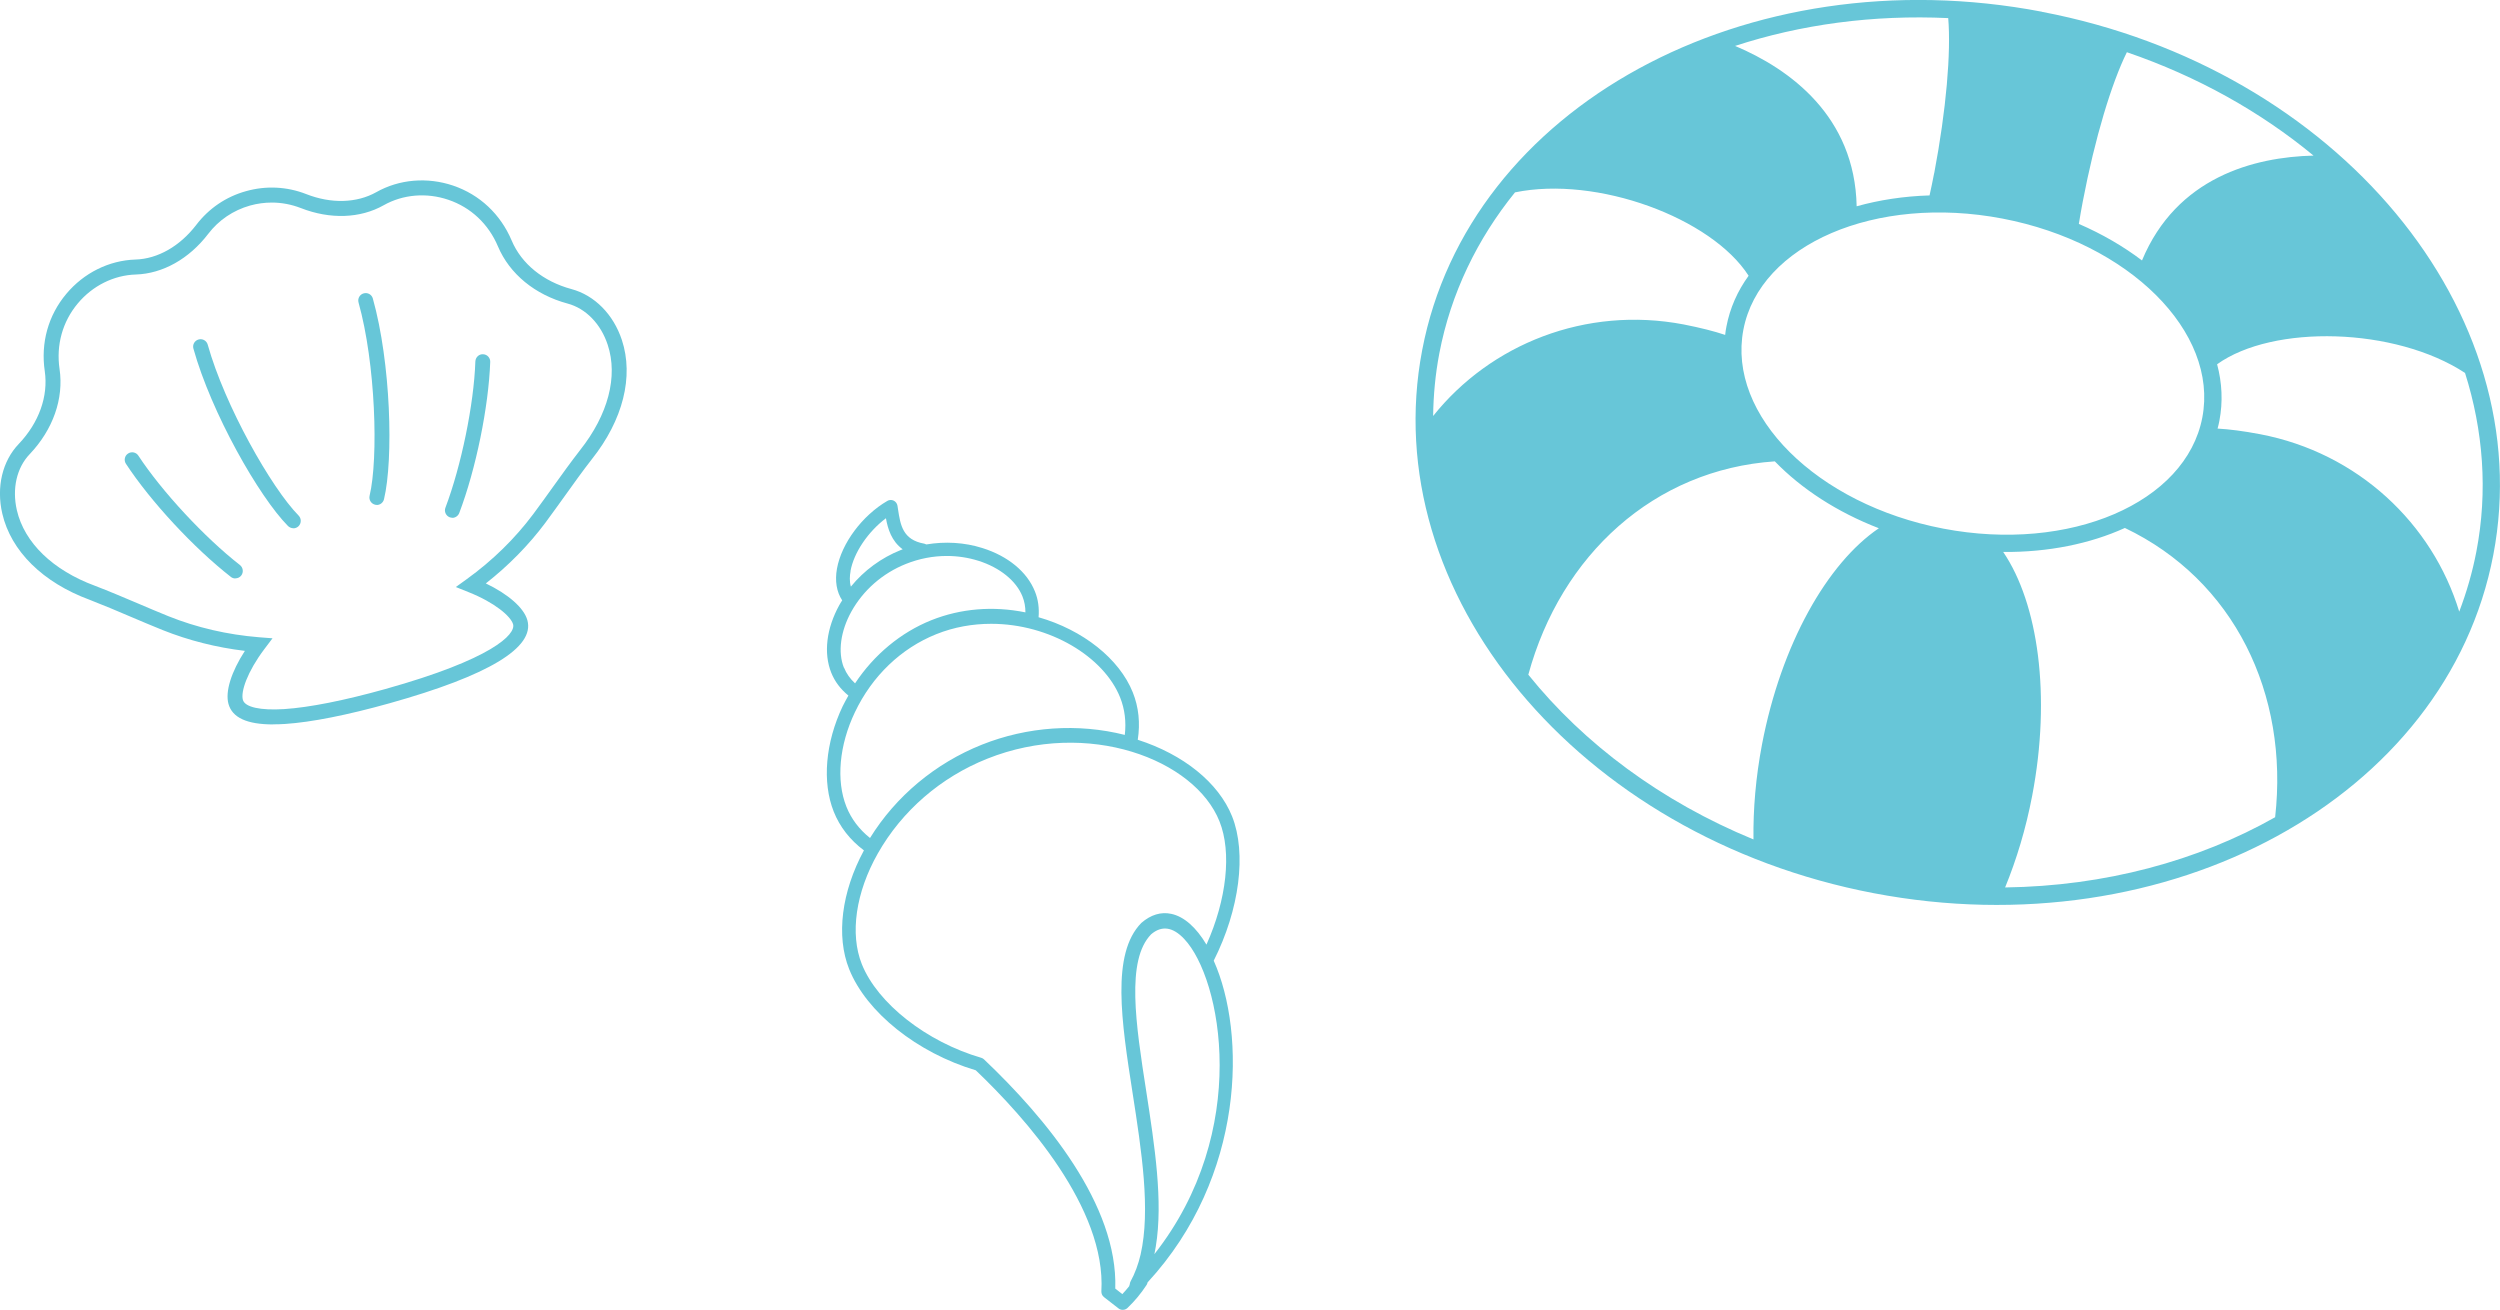 <?xml version="1.0" encoding="UTF-8"?>
<svg id="_レイヤー_2" data-name="レイヤー 2" xmlns="http://www.w3.org/2000/svg" viewBox="0 0 262.38 137.48">
  <defs>
    <style>
      .cls-1 {
        fill: #67c6d8;
      }
    </style>
  </defs>
  <g id="_レイヤー_2-2" data-name="レイヤー 2">
    <g>
      <path class="cls-1" d="M214.3,1.23c-31-5.92-60.18,10.02-65.04,35.52-4.87,25.5,16.39,51.07,47.38,56.99,31,5.92,60.18-10.02,65.04-35.52,4.87-25.5-16.39-51.07-47.38-56.98ZM258.1,64.19c-2.81-9.22-10.61-16.66-20.9-18.62-1.79-.34-3.24-.52-4.46-.59.07-.27.14-.54.19-.82.38-1.99.28-3.98-.24-5.93,5.87-4.21,18.68-3.9,26.02.91,1.91,6.04,2.41,12.4,1.19,18.75-.42,2.18-1.03,4.28-1.8,6.31ZM224.8,27.33c-1.94-1.47-4.17-2.77-6.62-3.83.13-.77.25-1.54.41-2.34,1.28-6.7,3.03-12.45,4.63-15.68,7.42,2.54,14.05,6.27,19.59,10.85-6.26.15-14.37,2.28-18,11ZM202.99,18.19c-.15.79-.31,1.56-.48,2.32-2.7.08-5.28.48-7.65,1.14-.19-9.45-7-14.4-12.76-16.83,6.88-2.25,14.47-3.29,22.37-2.92.3,3.58-.2,9.58-1.47,16.28ZM210.16,22.94c13.28,2.54,22.69,11.9,20.98,20.87-1.71,8.97-13.91,14.21-27.19,11.67-13.28-2.54-22.69-11.9-20.98-20.87,1.71-8.97,13.91-14.21,27.19-11.67ZM186.28,48.43c2.78,2.87,6.53,5.32,10.91,7.01-5.41,3.66-10.25,12.17-12.26,22.67-.66,3.46-.94,6.83-.9,9.99-9.67-3.98-17.79-10.03-23.63-17.29,3.43-12.58,13.21-21.53,25.87-22.39ZM210.24,57.93c4.72.04,9.12-.86,12.77-2.52,11.45,5.47,17.23,17.4,15.77,30.36-8.11,4.59-17.89,7.23-28.34,7.37,1.2-2.93,2.18-6.16,2.84-9.62,2.01-10.5.63-20.19-3.04-25.59ZM159,20.19c8.6-1.77,20.62,2.67,24.52,8.75-1.16,1.6-1.96,3.39-2.33,5.34-.06.29-.1.58-.13.87-1.16-.39-2.58-.75-4.36-1.1-10.29-1.96-20.28,2.08-26.29,9.61.03-2.18.23-4.37.65-6.57,1.21-6.32,3.99-12.02,7.95-16.91Z"/>
      <path class="cls-1" d="M127.38,100.83c2.71-5.37,3.47-11.29,1.93-15.15-1.42-3.55-5.13-6.51-9.9-8.04.27-1.75.1-3.42-.52-4.97-1.41-3.53-5.24-6.56-9.89-7.89.08-.95-.04-1.86-.38-2.7-.82-2.06-2.83-3.72-5.51-4.56-1.89-.6-3.92-.71-5.89-.38-.06-.03-.13-.06-.21-.08-2.27-.4-2.51-1.96-2.76-3.6l-.06-.39c-.04-.23-.19-.43-.4-.53-.21-.1-.46-.09-.66.03-2.63,1.53-4.81,4.45-5.29,7.11-.23,1.29-.04,2.44.55,3.33-.1.16-.21.32-.3.49-1.36,2.46-1.67,5.05-.85,7.1.37.93.98,1.73,1.8,2.4-.21.37-.41.74-.6,1.12-1.82,3.83-2.17,7.96-.94,11.06.64,1.61,1.71,2.97,3.17,4.07-2.35,4.35-2.94,8.98-1.55,12.46,1.81,4.53,7.13,8.78,13.29,10.62,5.21,4.97,13.7,14.48,13.18,23.2-.01.23.09.46.27.6l1.53,1.19c.13.1.28.15.44.15.18,0,.35-.06.49-.19.74-.7,1.42-1.51,2.02-2.43.05-.08.08-.17.1-.26,10.25-11.12,10.35-26.15,6.94-33.77ZM89.26,59.94c.35-1.95,1.85-4.14,3.72-5.55.2,1.12.59,2.41,1.76,3.26-.07.03-.14.05-.21.08-2.03.81-3.86,2.15-5.23,3.84-.16-.57-.12-1.16-.03-1.63ZM88.57,70.08c-.65-1.63-.36-3.83.78-5.89,1.25-2.25,3.28-4.03,5.74-5.01,1.38-.55,2.83-.83,4.28-.83,1.13,0,2.25.17,3.33.51,2.24.71,3.96,2.1,4.61,3.74.21.52.31,1.08.31,1.67-3.39-.69-6.79-.41-9.87.82-3.2,1.28-6.02,3.62-8.01,6.63-.52-.48-.91-1.03-1.16-1.65ZM88.83,84.66c-1.09-2.74-.76-6.45.9-9.92,1.81-3.8,4.84-6.7,8.53-8.18,1.89-.76,3.85-1.09,5.77-1.09,6.14,0,11.83,3.46,13.53,7.73.49,1.23.65,2.55.49,3.93-4.92-1.24-10.22-.88-15.01,1.03-4.88,1.95-9.02,5.41-11.73,9.79-1.14-.91-1.97-2.01-2.48-3.29ZM117.79,135.82l-.74-.58c.29-8.78-7.3-17.91-13.77-24.05-.08-.08-.18-.14-.29-.17-5.74-1.67-10.89-5.71-12.54-9.83-1.27-3.18-.64-7.53,1.68-11.62,2.53-4.47,6.61-8,11.48-9.94,10.57-4.22,21.79.07,24.38,6.58,1.3,3.25.75,8.21-1.37,12.93-1.08-1.82-2.36-2.95-3.7-3.23-1.07-.23-2.14.09-3.13.95-3.19,3.24-2.09,10.35-.92,17.87.94,6.05,1.9,12.26.84,16.93-.24,1.03-.59,1.98-1.06,2.84-.05.09-.07.19-.08.29-.02.07-.05.13-.06.2-.23.29-.47.57-.72.83ZM121.16,131.61c.05-.25.1-.51.14-.77.79-4.74-.12-10.6-1-16.31-1.1-7.07-2.13-13.75.51-16.47,1.11-.95,2.28-.79,3.48.49,3.92,4.15,7.03,20.15-3.13,33.07,0,0,0,0,0,0Z"/>
      <g>
        <path class="cls-1" d="M28.67,76.03c-2.75,0-4.29-.71-4.69-2.15-.36-1.29.29-3.36,1.72-5.57-3-.36-5.89-1.09-8.62-2.18-1.11-.45-2.21-.91-3.31-1.38-1.42-.61-2.89-1.23-4.36-1.8-4.91-1.81-8.26-5.11-9.17-9.05-.64-2.77,0-5.51,1.74-7.32,2.11-2.22,3.1-4.99,2.72-7.62-.44-2.97.36-5.86,2.26-8.12,1.84-2.2,4.48-3.51,7.25-3.6,2.35-.07,4.67-1.4,6.39-3.64,1.32-1.73,3.13-2.96,5.23-3.54,2.1-.59,4.29-.48,6.31.31,2.62,1.03,5.3.95,7.35-.2,2.41-1.36,5.35-1.61,8.07-.69,2.79.95,4.97,3,6.14,5.76h0c1.03,2.45,3.32,4.3,6.28,5.1,2.42.65,4.4,2.65,5.29,5.35,1.26,3.83.12,8.39-3.15,12.5-.96,1.23-1.89,2.53-2.79,3.79-.7.97-1.39,1.94-2.11,2.91-1.76,2.35-3.86,4.48-6.23,6.34,2.37,1.14,4,2.57,4.36,3.86.8,2.87-4.07,5.81-14.47,8.72-4.43,1.24-8.21,1.99-10.95,2.17-.44.03-.86.04-1.26.04ZM28.53,21.26c-.76,0-1.52.1-2.28.31-1.77.5-3.3,1.53-4.41,2.99-2,2.61-4.76,4.16-7.58,4.25-2.32.07-4.55,1.18-6.1,3.04-1.6,1.91-2.28,4.36-1.91,6.88.46,3.11-.69,6.36-3.13,8.93-1.37,1.43-1.87,3.63-1.35,5.89.79,3.41,3.78,6.3,8.2,7.93,1.51.58,2.99,1.21,4.43,1.82,1.09.46,2.17.93,3.27,1.37,2.99,1.2,6.19,1.94,9.51,2.21l1.42.11-.86,1.14c-1.79,2.38-2.49,4.47-2.25,5.32.21.77,1.84,1.13,4.34.97,2.63-.17,6.3-.9,10.63-2.11,11.19-3.13,13.68-5.74,13.39-6.79-.24-.84-1.92-2.28-4.69-3.38l-1.32-.53,1.15-.83c2.7-1.95,5.05-4.25,6.98-6.83.71-.95,1.4-1.92,2.09-2.88.91-1.27,1.85-2.58,2.83-3.84,2.93-3.7,3.99-7.72,2.89-11.04-.72-2.2-2.3-3.82-4.21-4.33-3.42-.92-6.09-3.11-7.31-6h0c-.99-2.35-2.84-4.09-5.2-4.89-2.29-.78-4.77-.57-6.79.57-2.46,1.39-5.62,1.5-8.69.3-.98-.38-2.01-.58-3.05-.58Z"/>
        <g>
          <path class="cls-1" d="M24.7,60.71c-.17,0-.34-.05-.48-.17-3.88-3.03-8.41-7.91-11-11.86-.24-.36-.14-.85.22-1.08.36-.24.85-.14,1.08.22,2.47,3.76,6.95,8.59,10.66,11.48.34.27.4.76.14,1.1-.15.2-.38.3-.62.3Z"/>
          <path class="cls-1" d="M30.79,55.44c-.2,0-.4-.08-.56-.23-3.05-3.08-8.05-11.88-9.93-18.62-.12-.42.13-.85.54-.96.42-.12.85.13.96.54,1.79,6.41,6.69,15.05,9.54,17.94.3.31.3.8,0,1.11-.15.15-.35.23-.55.23Z"/>
          <path class="cls-1" d="M47.48,54.34c-.09,0-.19-.02-.28-.05-.4-.15-.61-.61-.45-1.01,1.66-4.39,2.99-10.85,3.14-15.35.02-.43.38-.78.81-.75.43.01.77.38.75.81-.17,4.72-1.5,11.24-3.25,15.85-.12.31-.42.51-.73.51Z"/>
          <path class="cls-1" d="M39.55,52.99c-.06,0-.12,0-.18-.02-.42-.1-.68-.52-.58-.94.94-3.95.63-13.88-1.16-20.28-.12-.42.13-.85.54-.96.42-.12.85.13.96.54,1.89,6.74,2.18,16.86,1.17,21.07-.09.36-.41.6-.76.6Z"/>
        </g>
      </g>
    </g>
  </g>
</svg>